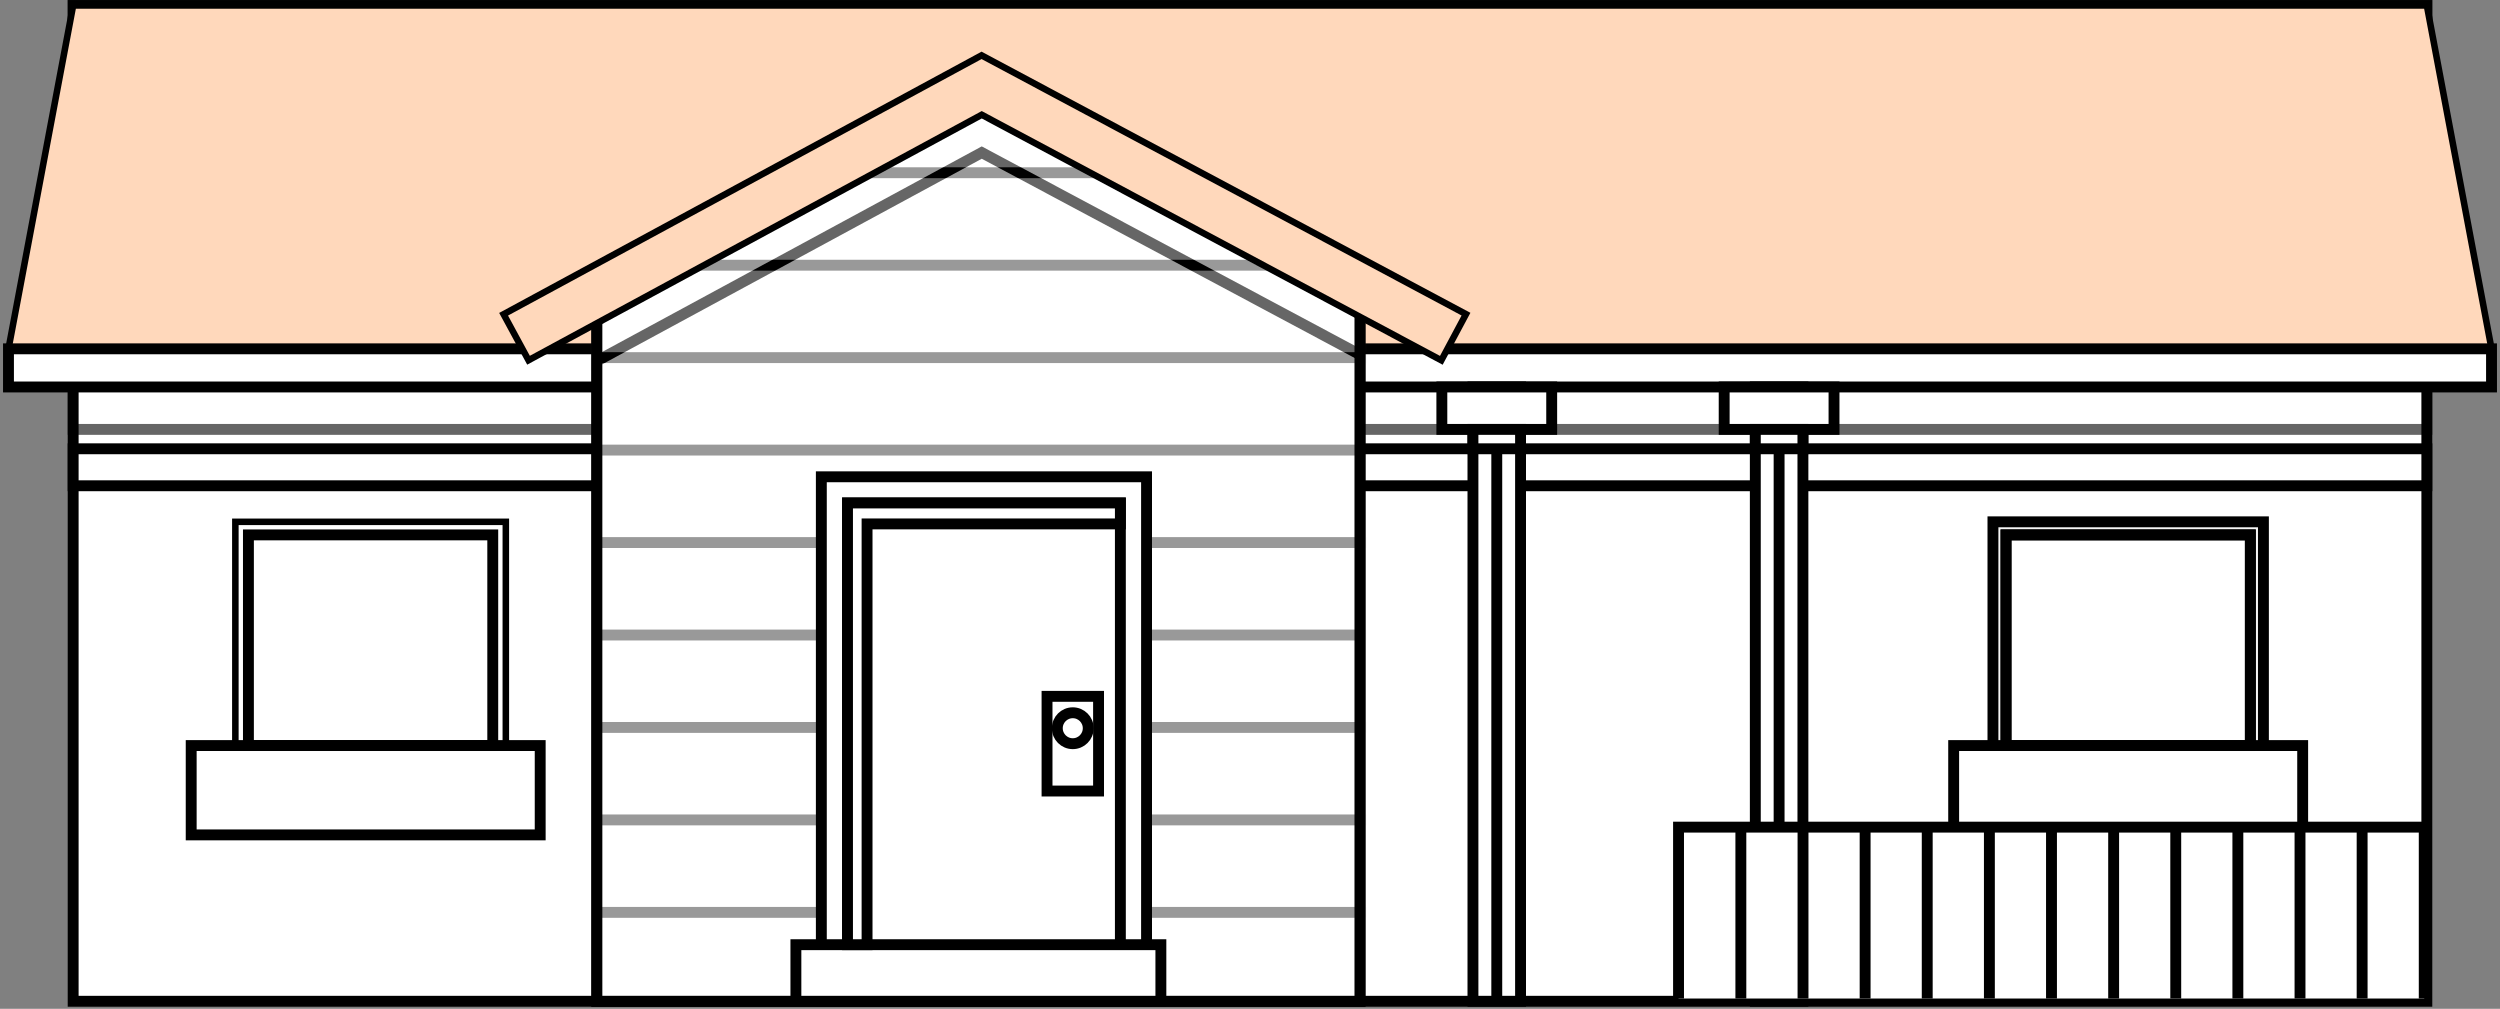 <svg width="456" height="184" viewBox="0 0 456 184" fill="none" xmlns="http://www.w3.org/2000/svg">
<rect x="0" y="0" width="456" height="184" fill="#808080" stroke="none"/>
<path d="M442.656 1H13.344V182.632H442.656V1Z" fill="white" stroke="black" stroke-width="1.986" stroke-miterlimit="10"/>
<g style="mix-blend-mode:soft-light" opacity="0.6">
<path d="M442.656 1H13.344V78.322H442.656V1Z" fill="white"/>
<path d="M442.656 1H13.344V78.322H442.656V1Z" stroke="black" stroke-width="1.986" stroke-miterlimit="10"/>
</g>
<path d="M442.656 81.858H13.344V88.603H442.656V81.858Z" fill="white" stroke="black" stroke-width="1.986" stroke-miterlimit="10"/>
<path d="M454.453 63.625H1.546L13.343 1H442.656L454.453 63.625Z" fill="#FFD8BB" stroke="black" stroke-width="1.192" stroke-miterlimit="10"/>
<path d="M454.453 63.625H1.546V70.584H454.453V63.625Z" fill="white" stroke="black" stroke-width="1.986" stroke-miterlimit="10"/>
<path d="M178.459 16.333L108.874 55.252V182.632H178.459H248.051V55.252L178.459 16.333Z" fill="white" stroke="black" stroke-width="1.986" stroke-miterlimit="10"/>
<g style="mix-blend-mode:soft-light">
<path d="M178.459 16.333L108.874 55.252V182.632H178.459H248.051V55.252L178.459 16.333Z" fill="white"/>
<mask id="mask0_2059_74622" style="mask-type:luminance" maskUnits="userSpaceOnUse" x="108" y="16" width="141" height="167">
<path d="M178.459 16.333L108.874 55.252V182.632H178.459H248.051V55.252L178.459 16.333Z" fill="white"/>
</mask>
<g mask="url(#mask0_2059_74622)">
<path d="M108.874 166.417H253.215" stroke="black" stroke-width="1.986" stroke-miterlimit="10"/>
<path d="M108.874 149.552H253.215" stroke="black" stroke-width="1.986" stroke-miterlimit="10"/>
<path d="M108.874 132.686H253.215" stroke="black" stroke-width="1.986" stroke-miterlimit="10"/>
<path d="M108.874 115.828H253.215" stroke="black" stroke-width="1.986" stroke-miterlimit="10"/>
<path d="M108.874 98.962H253.215" stroke="black" stroke-width="1.986" stroke-miterlimit="10"/>
<path d="M108.874 82.096H253.215" stroke="black" stroke-width="1.986" stroke-miterlimit="10"/>
<path d="M108.874 65.231H253.215" stroke="black" stroke-width="1.986" stroke-miterlimit="10"/>
<path d="M108.874 48.373H253.215" stroke="black" stroke-width="1.986" stroke-miterlimit="10"/>
<path d="M108.874 31.507H253.215" stroke="black" stroke-width="1.986" stroke-miterlimit="10"/>
</g>
<path d="M178.459 16.333L108.874 55.252V182.632H178.459H248.051V55.252L178.459 16.333Z" stroke="black" stroke-width="1.986" stroke-miterlimit="10"/>
</g>
<g style="mix-blend-mode:soft-light" opacity="0.6">
<path d="M178.459 16.333L108.874 55.252V182.632H178.459H248.051V55.252L178.459 16.333Z" fill="white"/>
<mask id="mask1_2059_74622" style="mask-type:luminance" maskUnits="userSpaceOnUse" x="108" y="16" width="141" height="167">
<path d="M178.459 16.333L108.874 55.252V182.632H178.459H248.051V55.252L178.459 16.333Z" fill="white"/>
</mask>
<g mask="url(#mask1_2059_74622)">
<path d="M262.899 72.619L179.071 27.828L96.402 72.603L91.857 64.214L179.039 16.992L267.396 64.198L262.899 72.619Z" fill="white" stroke="black" stroke-width="1.986" stroke-miterlimit="10"/>
</g>
<path d="M178.459 16.333L108.874 55.252V182.632H178.459H248.051V55.252L178.459 16.333Z" stroke="black" stroke-width="1.986" stroke-miterlimit="10"/>
</g>
<path d="M262.899 65.723L179.071 20.932L96.402 65.707L91.857 57.318L179.039 10.096L267.396 57.302L262.899 65.723Z" fill="#FFD8BB" stroke="black" stroke-width="1.192" stroke-miterlimit="10"/>
<path d="M206.747 91.82H152.543V182.64H206.747V91.82Z" fill="white" stroke="black" stroke-width="1.986" stroke-miterlimit="10"/>
<path d="M209.131 182.632H204.356V91.74H154.585V182.632H149.811V86.966H209.131V182.632Z" fill="white" stroke="black" stroke-width="1.986" stroke-miterlimit="10"/>
<path d="M211.744 172.312H145.171V182.631H211.744V172.312Z" fill="white" stroke="black" stroke-width="1.986" stroke-miterlimit="10"/>
<path d="M200.377 127.013H190.979V144.284H200.377V127.013Z" fill="white" stroke="black" stroke-width="1.986" stroke-miterlimit="10"/>
<path d="M198.494 132.828C198.494 134.385 197.231 135.649 195.674 135.649C194.117 135.649 192.854 134.385 192.854 132.828C192.854 131.271 194.117 130.008 195.674 130.008C197.231 130.008 198.494 131.271 198.494 132.828Z" fill="white" stroke="black" stroke-width="1.986" stroke-miterlimit="10"/>
<g style="mix-blend-mode:soft-light">
<path d="M204.356 91.74H154.585V92.511V95.561V172.312H158.152V95.561H204.356V91.74Z" fill="white"/>
<path d="M204.356 91.74H154.585V92.511V95.561V172.312H158.152V95.561H204.356V91.74Z" stroke="black" stroke-width="1.986" stroke-miterlimit="10"/>
</g>
<path d="M91.07 96.372H44.119V143.323H91.07V96.372Z" fill="white" stroke="black" stroke-width="1.192" stroke-miterlimit="10"/>
<path d="M92.263 144.515H42.929V95.18H92.263V144.515ZM45.312 142.131H89.88V97.564H45.312V142.131Z" fill="white" stroke="black" stroke-width="1.192" stroke-miterlimit="10"/>
<path d="M98.531 135.99H34.873V152.284H98.531V135.99Z" fill="white" stroke="black" stroke-width="1.986" stroke-miterlimit="10"/>
<g style="mix-blend-mode:soft-light">
<path d="M89.879 97.564H45.312V135.99H89.879V97.564Z" stroke="black" stroke-width="1.986" stroke-miterlimit="10"/>
</g>
<path d="M411.656 96.372H364.705V143.323H411.656V96.372Z" fill="white" stroke="black" stroke-width="1.192" stroke-miterlimit="10"/>
<path d="M412.848 144.515H363.514V95.18H412.848V144.515ZM365.897 142.131H410.465V97.564H365.897V142.131Z" fill="#F5F5F5" stroke="black" stroke-width="1.986" stroke-miterlimit="10"/>
<path d="M420.007 135.99H356.349V152.284H420.007V135.99Z" fill="white" stroke="black" stroke-width="1.986" stroke-miterlimit="10"/>
<g style="mix-blend-mode:soft-light">
<path d="M410.465 97.564H365.897V135.99H410.465V97.564Z" stroke="black" stroke-width="1.986" stroke-miterlimit="10"/>
</g>
<path d="M277.349 70.585H268.666V182.632H277.349V70.585Z" fill="white" stroke="black" stroke-width="1.986" stroke-miterlimit="10"/>
<path d="M283.029 70.585H262.993V78.322H283.029V70.585Z" fill="white" stroke="black" stroke-width="1.986" stroke-miterlimit="10"/>
<path d="M277.349 78.323H268.666V81.858H277.349V78.323Z" fill="white" stroke="black" stroke-width="1.986" stroke-miterlimit="10"/>
<path d="M273.012 81.857V182.631" stroke="black" stroke-width="1.986" stroke-miterlimit="10"/>
<path d="M328.852 70.585H320.169V182.632H328.852V70.585Z" fill="white" stroke="black" stroke-width="1.986" stroke-miterlimit="10"/>
<path d="M334.525 70.585H314.489V78.322H334.525V70.585Z" fill="white" stroke="black" stroke-width="1.986" stroke-miterlimit="10"/>
<path d="M328.852 78.323H320.169V81.858H328.852V78.323Z" fill="white" stroke="black" stroke-width="1.986" stroke-miterlimit="10"/>
<path d="M324.508 81.857V182.631" stroke="black" stroke-width="1.986" stroke-miterlimit="10"/>
<path d="M306.165 182.131V150.87H442.18V182.131" fill="white"/>
<path d="M306.165 182.131V150.87H442.18V182.131" stroke="black" stroke-width="1.986" stroke-miterlimit="10"/>
<path d="M317.533 150.87V182.131" stroke="black" stroke-width="1.986" stroke-miterlimit="10"/>
<path d="M328.87 150.87V182.131" stroke="black" stroke-width="1.986" stroke-miterlimit="10"/>
<path d="M340.198 150.87V171.534V182.131" fill="white"/>
<path d="M340.198 150.87V171.534V182.131" stroke="black" stroke-width="1.986" stroke-miterlimit="10"/>
<path d="M351.526 150.87V182.131" stroke="black" stroke-width="1.986" stroke-miterlimit="10"/>
<path d="M362.864 150.87V182.131" stroke="black" stroke-width="1.986" stroke-miterlimit="10"/>
<path d="M374.192 150.87V182.131" stroke="black" stroke-width="1.986" stroke-miterlimit="10"/>
<path d="M385.529 150.87V182.131" stroke="black" stroke-width="1.986" stroke-miterlimit="10"/>
<path d="M396.857 150.87V182.131" stroke="black" stroke-width="1.986" stroke-miterlimit="10"/>
<path d="M408.187 150.87V182.131" stroke="black" stroke-width="1.986" stroke-miterlimit="10"/>
<path d="M419.523 150.87V182.131" stroke="black" stroke-width="1.986" stroke-miterlimit="10"/>
<path d="M430.852 150.87V182.131" stroke="black" stroke-width="1.986" stroke-miterlimit="10"/>
</svg>
